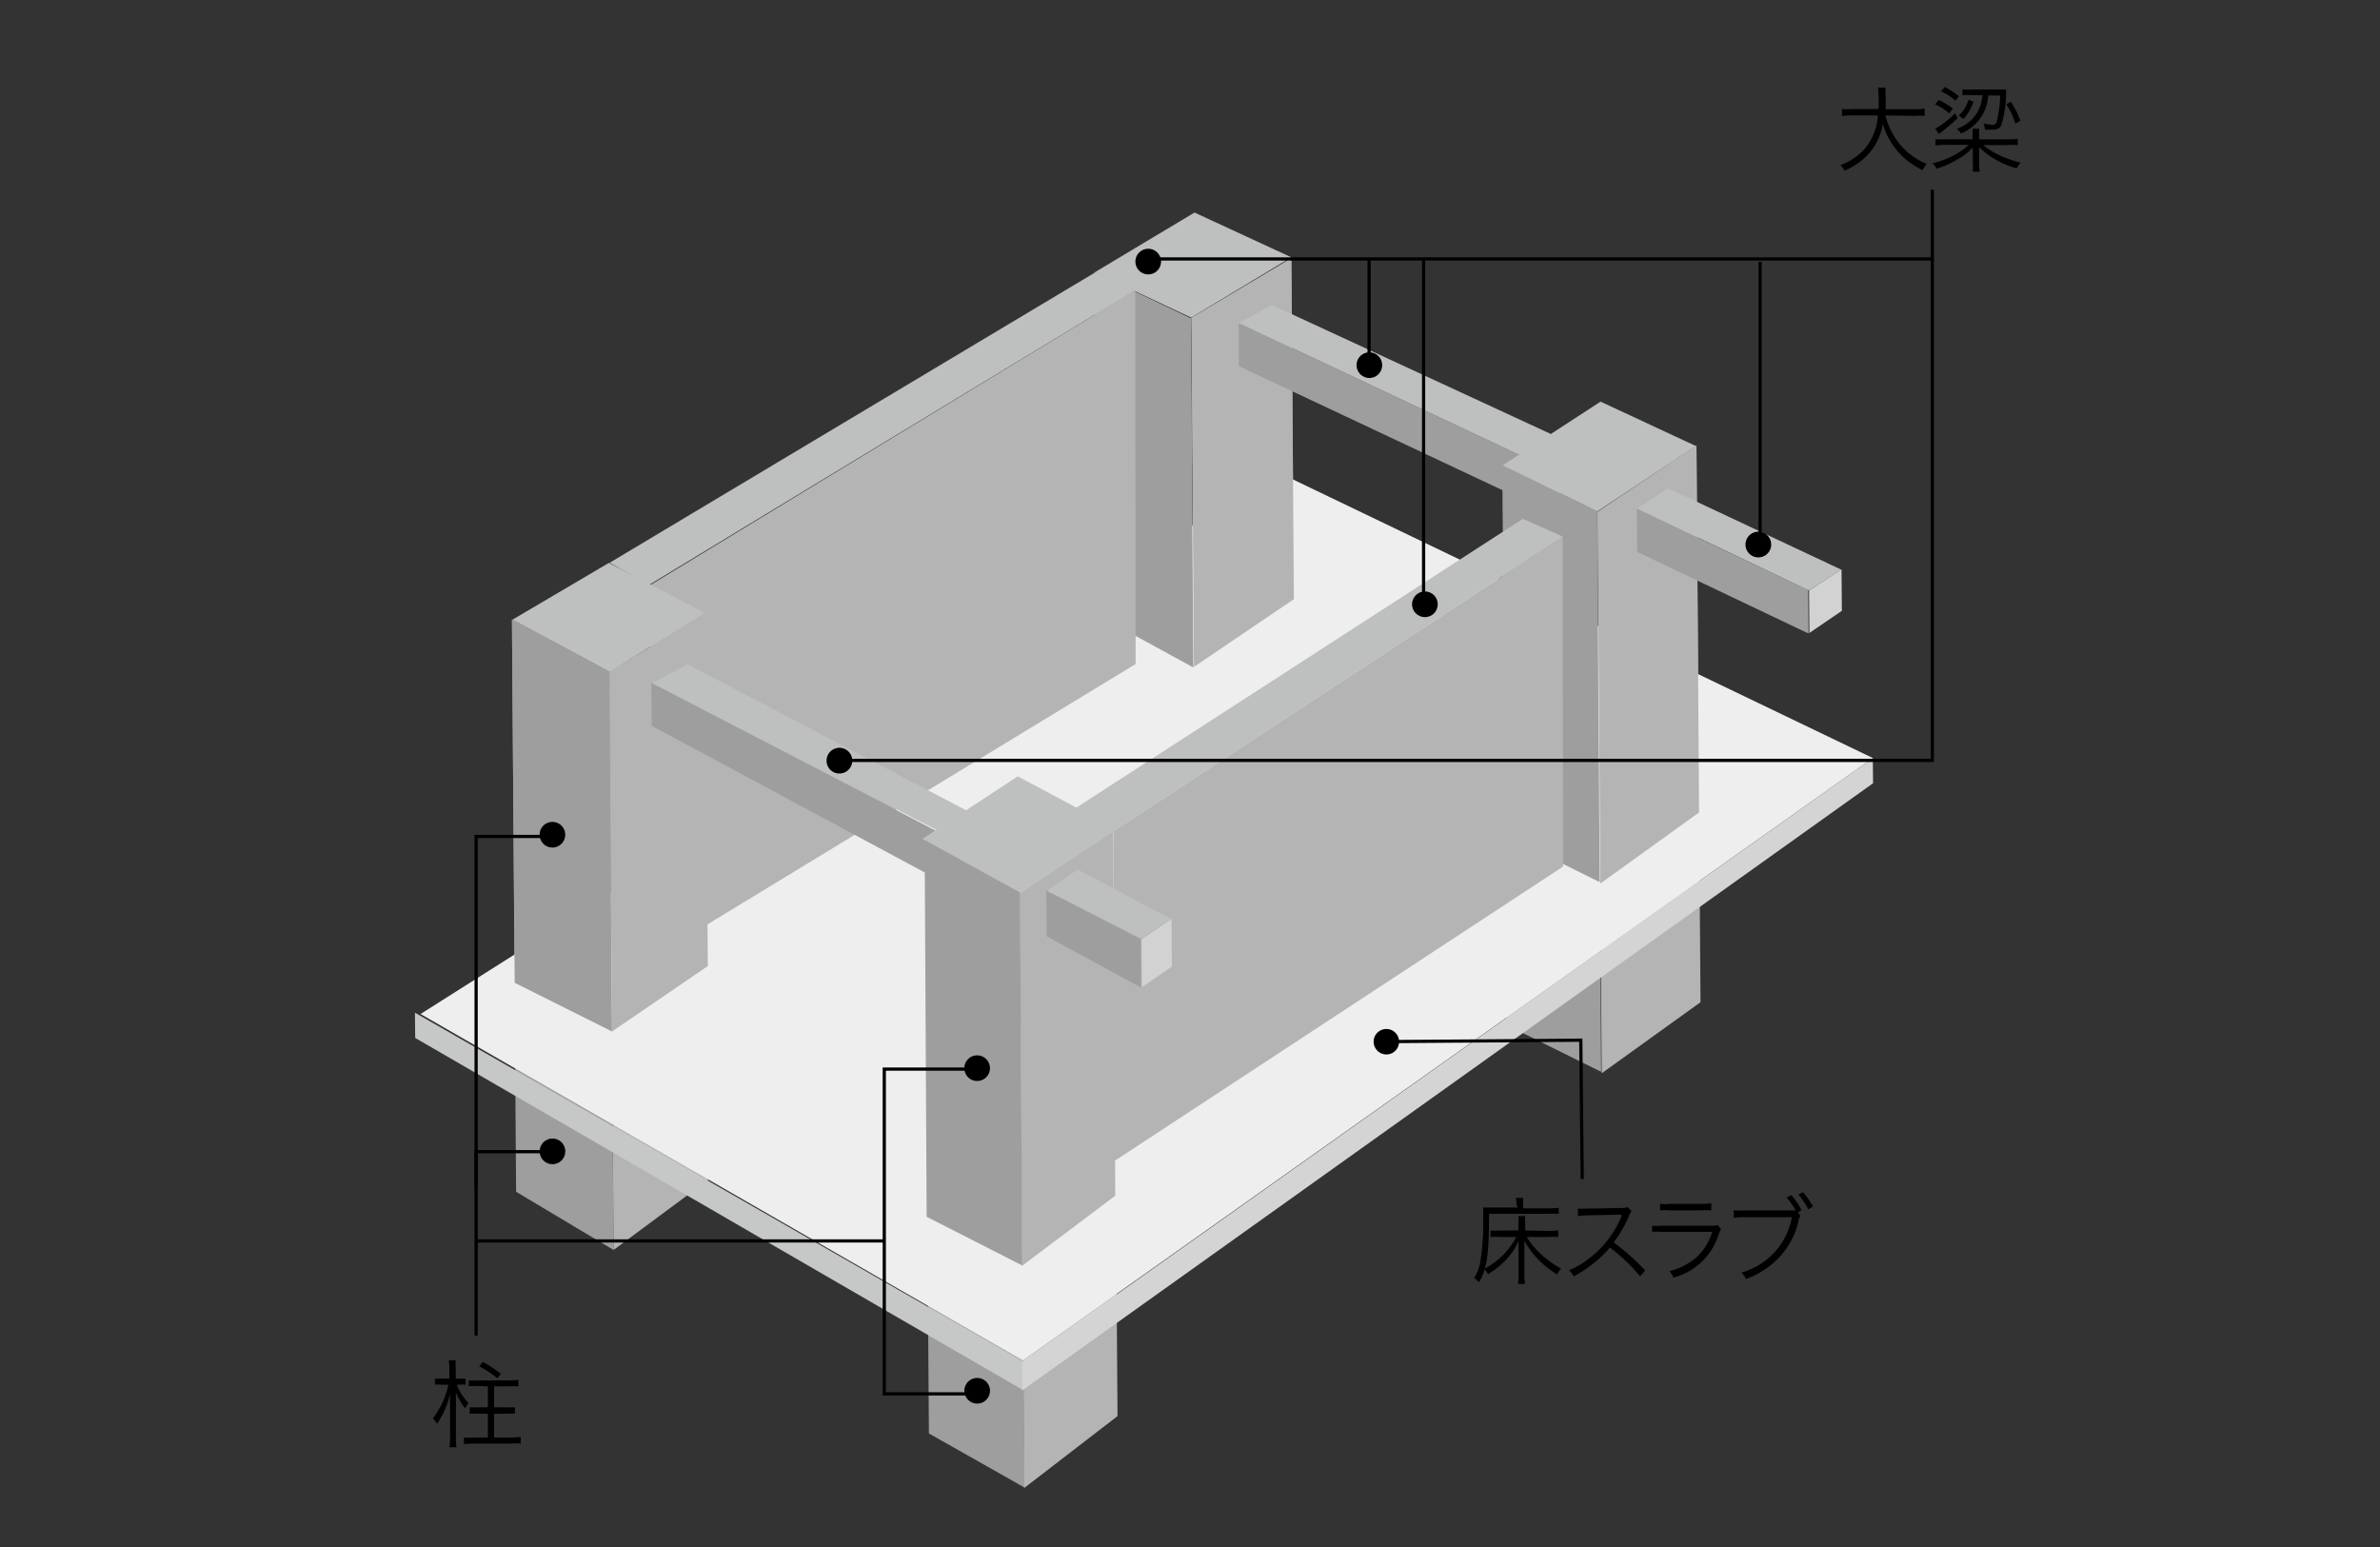 <svg xmlns="http://www.w3.org/2000/svg" viewBox="0 0 200 130">
  <rect x="0" y="0" width="200" height="130" fill="#333333" stroke="none"/>
  <defs>
    <style>
      .cls-1, .cls-11, .cls-4 {
        fill: none;
      }

      .cls-2 {
        fill: #9e9e9f;
      }

      .cls-3 {
        fill: #b4b4b5;
      }

      .cls-4 {
        stroke: #566bb0;
        stroke-linecap: round;
        stroke-linejoin: round;
      }

      .cls-4, .cls-9 {
        stroke-width: 0.21px;
      }

      .cls-5 {
        fill: #c6c7c7;
      }

      .cls-6 {
        fill: #d4d4d5;
      }

      .cls-7 {
        fill: #eeeeef;
      }

      .cls-8, .cls-9 {
        fill: #bebfbf;
      }

      .cls-9 {
        stroke: #bebfbf;
      }

      .cls-10 {
        fill: #d2d2d3;
      }

      .cls-11 {
        stroke: #000;
        stroke-width: 0.27px;
      }
    </style>
  </defs>
  <title>structure_48</title>
  <g id="レイヤー_2" data-name="レイヤー 2">
    <g id="レイヤー_1-2" data-name="レイヤー 1">
      <rect class="cls-1" width="200" height="130"/>
      <g>
        <polygon class="cls-2" points="134.55 90.07 126.61 86.14 126.26 39.11 134.21 42.98 134.55 90.07"/>
        <polygon class="cls-3" points="134.6 90.19 142.9 84.22 142.56 37.44 134.25 43.02 134.6 90.19"/>
        <polygon class="cls-3" points="100.41 73.93 92.32 69.53 91.98 22.91 100.07 26.76 100.41 73.93"/>
        <polygon class="cls-2" points="100.46 73.89 108.86 68.2 108.52 21.7 100.12 26.71 100.46 73.89"/>
        <polygon class="cls-2" points="86.09 125 78.06 120.46 77.7 70.59 85.72 75 86.09 125"/>
        <polygon class="cls-3" points="86.07 125.04 93.91 119 93.55 69.81 85.7 75.05 86.07 125.04"/>
        <polygon class="cls-4" points="77.72 70.49 85.53 65.36 93.66 69.7 85.71 74.94 77.72 70.49"/>
        <polygon class="cls-2" points="51.56 105.04 43.37 100.15 43.02 52.05 51.2 56.46 51.56 105.04"/>
        <polygon class="cls-3" points="51.56 105.04 59.6 99.08 59.27 52.97 51.22 57.88 51.56 105.04"/>
        <polygon class="cls-5" points="85.93 116.79 34.89 87.22 34.87 85.1 85.91 114.36 85.93 116.79"/>
        <polygon class="cls-6" points="85.89 116.85 157.4 65.82 157.38 63.7 85.88 114.42 85.89 116.85"/>
        <polygon class="cls-7" points="35.34 85.21 107.32 39.65 157.38 63.7 85.95 114.32 35.34 85.21"/>
        <polygon class="cls-3" points="85.88 106.38 93.72 100.48 93.55 69.79 85.7 75.05 85.88 106.38"/>
        <polygon class="cls-2" points="51.43 86.68 43.25 82.59 43.02 52.05 51.2 56.46 51.43 86.68"/>
        <polygon class="cls-3" points="51.43 86.68 59.48 81.18 59.26 51.53 51.2 56.46 51.43 86.68"/>
        <polygon class="cls-2" points="100.28 56.09 92.19 51.67 91.98 22.91 100.07 26.76 100.28 56.09"/>
        <polygon class="cls-3" points="100.33 56.04 108.73 50.35 108.52 21.7 100.12 26.71 100.33 56.04"/>
        <polygon class="cls-8" points="92 22.88 100.38 17.86 108.51 21.62 100.1 26.69 92 22.88"/>
        <polygon class="cls-3" points="95.4 24.38 54.67 49.15 54.71 80.56 95.43 55.8 95.4 24.38"/>
        <polygon class="cls-8" points="95.4 24.38 54.55 49.15 51.23 47.29 92.05 22.88 95.4 24.38"/>
        <polygon class="cls-2" points="80.77 74.96 54.76 60.99 54.73 57.35 80.74 70.9 80.77 74.96"/>
        <polygon class="cls-8" points="83.24 69.17 57.78 55.82 54.79 57.41 80.79 70.82 83.24 69.17"/>
        <polygon class="cls-9" points="77.72 70.49 85.53 65.36 93.66 69.7 85.71 74.94 77.72 70.49"/>
        <polygon class="cls-2" points="85.9 106.34 77.87 102.25 77.7 70.59 85.72 75 85.9 106.34"/>
        <polygon class="cls-2" points="131.12 43.48 104.11 30.77 104.09 27.13 131.09 39.84 131.12 43.48"/>
        <polygon class="cls-8" points="133.87 38.11 106.89 25.63 104.09 27.13 131.15 39.87 133.87 38.11"/>
        <polygon class="cls-2" points="134.43 74.13 126.49 70.19 126.26 39.11 134.21 42.98 134.43 74.13"/>
        <polygon class="cls-3" points="134.48 74.25 142.78 68.27 142.56 37.44 134.25 43.02 134.48 74.25"/>
        <polygon class="cls-8" points="126.28 39.1 134.5 33.75 142.51 37.48 134.23 42.98 126.28 39.1"/>
        <polygon class="cls-10" points="154.78 51.33 152.05 53.19 152.02 49.62 154.75 47.84 154.78 51.33"/>
        <polygon class="cls-2" points="151.98 53.24 137.58 46.38 137.55 42.74 151.95 49.59 151.98 53.24"/>
        <polygon class="cls-8" points="154.73 47.87 140.17 41.03 137.6 42.74 152.01 49.62 154.73 47.87"/>
        <polygon class="cls-8" points="43.07 52.07 51.17 47.3 59.21 51.5 51.24 56.47 43.07 52.07"/>
        <polygon class="cls-3" points="131.32 45.09 93.57 69.86 93.61 97.59 131.35 72.82 131.32 45.09"/>
        <polygon class="cls-8" points="131.32 45.09 93.73 69.78 90.26 67.99 127.97 43.6 131.32 45.09"/>
        <polyline class="cls-11" points="116.5 87.53 132.84 87.41 132.96 99.08"/>
        <g>
          <path d="M127.43,101.22a2.34,2.34,0,0,0-.05-.56H128a2.47,2.47,0,0,0,0,.57v.31l2.13,0a5.45,5.45,0,0,0,.86-.05V102a6.8,6.8,0,0,0-.86,0l-5,0c0,3.36-.16,4.58-.84,5.76a1.59,1.59,0,0,0-.42-.36,3.61,3.61,0,0,0,.51-1.29,18.34,18.34,0,0,0,.25-3.64,9.14,9.14,0,0,0,0-1c.25,0,.52,0,.82,0l2.09,0Zm2.62,2.22a6.71,6.71,0,0,0,.89-.05v.56a7,7,0,0,0-.9,0h-1.74a6.52,6.52,0,0,0,1.11,1.37,8.66,8.66,0,0,0,1.78,1.29,1.89,1.89,0,0,0-.34.48,7.57,7.57,0,0,1-2.75-2.82c0,.4,0,.62,0,.84v2a4.3,4.3,0,0,0,.06.79h-.6a4.28,4.28,0,0,0,.05-.79v-2c0-.27,0-.43,0-.84a5.21,5.21,0,0,1-1.1,1.64,7.39,7.39,0,0,1-1.46,1.17,1.55,1.55,0,0,0-.34-.44,6.74,6.74,0,0,0,1.76-1.35,6.56,6.56,0,0,0,.95-1.34h-1.37a5.77,5.77,0,0,0-.79,0v-.55a4.57,4.57,0,0,0,.81,0h1.53v-.57a4.56,4.56,0,0,0,0-.64h.57a3.32,3.32,0,0,0,0,.64v.57Z"/>
          <path d="M137.83,107.26a14.74,14.74,0,0,0-2.55-2.43,8.59,8.59,0,0,1-1.5,1.43,10.22,10.22,0,0,1-1.54,1,1.78,1.78,0,0,0-.39-.52,6.34,6.34,0,0,0,1.6-.92,8.58,8.58,0,0,0,2.8-3.59,1,1,0,0,1,0-.1.18.18,0,0,0,0-.06h-.19l-2.65.06a5.27,5.27,0,0,0-.81.07l0-.64a3.7,3.7,0,0,0,.63,0h.21l2.83-.05a1.48,1.48,0,0,0,.51-.07l.33.34a1.48,1.48,0,0,0-.22.39,9.59,9.59,0,0,1-1.29,2.23,19.65,19.65,0,0,1,2.65,2.36Z"/>
          <path d="M138.83,103a5.75,5.75,0,0,0,.93,0l4.06,0a1.34,1.34,0,0,0,.51-.06l.3.34a2.28,2.28,0,0,0-.22.5,5.4,5.4,0,0,1-3.79,3.58,1.73,1.73,0,0,0-.34-.54,5.43,5.43,0,0,0,2.34-1.22,4.88,4.88,0,0,0,1.27-2.08l-4.13,0a7.24,7.24,0,0,0-.92,0Zm.67-1.84a3.59,3.59,0,0,0,.83,0l2.65,0a3.6,3.6,0,0,0,.83-.06v.61a5.27,5.27,0,0,0-.82,0l-2.66,0a5.28,5.28,0,0,0-.82,0Z"/>
          <path d="M151.28,102.18a1.46,1.46,0,0,0-.16.49,6.58,6.58,0,0,1-1.92,3.3,7.29,7.29,0,0,1-2.48,1.51,1.57,1.57,0,0,0-.39-.54,5.94,5.94,0,0,0,4.25-4.65l-4,0a5.8,5.8,0,0,0-.89.05v-.63a5.64,5.64,0,0,0,.9,0l3.83,0h.47a5.55,5.55,0,0,0-.75-1.07l.39-.21a5.82,5.82,0,0,1,.86,1.26l-.29.18Zm.23-2a6.91,6.91,0,0,1,.84,1.21l-.4.24a5.87,5.87,0,0,0-.82-1.24Z"/>
        </g>
        <path d="M38.38,116.37a4.78,4.78,0,0,0,1,1.54,1.62,1.62,0,0,0-.28.45,5.59,5.59,0,0,1-.79-1.35c0,.66,0,.93,0,1.38l0,2.49a4.44,4.44,0,0,0,.05.74h-.59a3.7,3.7,0,0,0,.05-.74l0-2.34c0-.4,0-.7,0-1.43a7,7,0,0,1-1.1,2.54,1.86,1.86,0,0,0-.34-.46,7.07,7.07,0,0,0,1.3-2.83h-.64a2.24,2.24,0,0,0-.49,0v-.51a2.54,2.54,0,0,0,.54,0h.67v-.88a3.84,3.84,0,0,0-.05-.66h.59a3.83,3.83,0,0,0,0,.67v.87h.31a2.54,2.54,0,0,0,.52,0v.51a2.54,2.54,0,0,0-.51,0Zm1.86.11a8.52,8.52,0,0,0-.85,0V116a6,6,0,0,0,.86,0l2.46,0a5.87,5.87,0,0,0,.85-.05v.55a6.6,6.6,0,0,0-.86,0H41.52v1.76h.9a6.14,6.14,0,0,0,.85,0v.54a6.48,6.48,0,0,0-.85,0h-.9v2H42.9a7.16,7.16,0,0,0,.86-.05v.56a7.31,7.31,0,0,0-.86,0l-3.06,0a7,7,0,0,0-.85.05v-.56a6.69,6.69,0,0,0,.86,0H41v-2h-.67a8.56,8.56,0,0,0-.86,0v-.54a6.36,6.36,0,0,0,.86,0H41v-1.76Zm1.55-.66a8.12,8.12,0,0,0-1.52-1l.31-.37a10.2,10.2,0,0,1,1.51,1Z"/>
        <g>
          <path d="M158.44,9.7a6.32,6.32,0,0,0,1.31,2.54,5.61,5.61,0,0,0,2.16,1.53,2.22,2.22,0,0,0-.34.53,6.21,6.21,0,0,1-3.35-3.89,4.94,4.94,0,0,1-1.52,2.85,6.17,6.17,0,0,1-1.7,1.09,1.63,1.63,0,0,0-.34-.48,5,5,0,0,0,2.07-1.4,4.86,4.86,0,0,0,1.08-2.77l-2.15,0a4.78,4.78,0,0,0-.87.06V9.16a4.81,4.81,0,0,0,.89,0l2.19,0c0-.38,0-.63,0-.94a6,6,0,0,0-.06-.86h.65a4.68,4.68,0,0,0,0,.82c0,.4,0,.63,0,1l2.4,0a4.91,4.91,0,0,0,.88-.06v.62a5.18,5.18,0,0,0-.87,0Z"/>
          <path d="M168.66,11.71a5,5,0,0,0,.9-.05v.53a7.48,7.48,0,0,0-.9,0h-2a5.87,5.87,0,0,0,1.15.75,9.06,9.06,0,0,0,2,.73,2.15,2.15,0,0,0-.34.48,7.58,7.58,0,0,1-3.16-1.77c0,.17,0,.49,0,.73v.5a5,5,0,0,0,.05.82h-.58a5.27,5.27,0,0,0,0-.82v-.5c0-.22,0-.48,0-.72a4.77,4.77,0,0,1-1.28,1,8,8,0,0,1-1.76.79,1.39,1.39,0,0,0-.35-.45,7.77,7.77,0,0,0,1.86-.71,5.52,5.52,0,0,0,1.19-.85h-1.91a7.26,7.26,0,0,0-.89.05V11.7a5.85,5.85,0,0,0,.89,0l2.23,0v-.25a3.32,3.32,0,0,0,0-.63h.56a3.8,3.8,0,0,0,0,.65v.24ZM163.8,9.52a4.5,4.5,0,0,0-1.19-.75l.31-.37a6.18,6.18,0,0,1,1.19.73Zm.71.4a13.8,13.8,0,0,1-1.42,1.22l-.12.09-.06,0-.29-.44a1.75,1.75,0,0,0,.34-.18,7.65,7.65,0,0,0,1.33-1.09Zm-.19-1.46a4.91,4.91,0,0,0-1.21-.79l.32-.36a6.44,6.44,0,0,1,1.19.78ZM165.74,8a5.78,5.78,0,0,0-.82,0V7.52a5.8,5.8,0,0,0,.85,0h2c.3,0,.55,0,.81,0,0,.1,0,.16,0,.32a9.59,9.59,0,0,1-.41,2.7c-.14.26-.32.35-.72.35a5.6,5.6,0,0,1-.65,0,1.92,1.92,0,0,0-.11-.51,3.24,3.24,0,0,0,.75.1.3.3,0,0,0,.34-.23,9.5,9.5,0,0,0,.3-2.23h-1a3.68,3.68,0,0,1-2.3,3.2,1.6,1.6,0,0,0-.34-.4,3.14,3.14,0,0,0,1.71-1.36A3.6,3.6,0,0,0,166.6,8Zm.1.55A4.42,4.42,0,0,1,165,10l-.4-.28a3.08,3.08,0,0,0,.83-1.34Zm3.14,0a7.36,7.36,0,0,1,.8,1.6l-.43.24a5.55,5.55,0,0,0-.76-1.62Z"/>
        </g>
        <polyline class="cls-11" points="40.01 112.23 40.01 96.78 46.42 96.78"/>
        <circle cx="96.49" cy="21.97" r="1.08" transform="translate(-0.17 0.77) rotate(-0.45)"/>
        <circle cx="115.07" cy="30.69" r="1.08" transform="translate(-0.22 0.84) rotate(-0.42)"/>
        <path d="M147.76,46.84a1.08,1.08,0,1,0-1.08-1.07A1.08,1.08,0,0,0,147.76,46.84Z"/>
        <circle cx="119.74" cy="50.79" r="1.08" transform="translate(-0.37 0.87) rotate(-0.42)"/>
        <path d="M70.55,65a1.08,1.08,0,1,0-1.09-1.07A1.07,1.07,0,0,0,70.55,65Z"/>
        <path d="M116.51,88.61a1.07,1.07,0,1,0-1.08-1.07A1.08,1.08,0,0,0,116.51,88.61Z"/>
        <circle cx="46.42" cy="96.76" r="1.08" transform="translate(-0.77 0.37) rotate(-0.46)"/>
        <circle cx="82.12" cy="89.76" r="1.08" transform="translate(-0.71 0.65) rotate(-0.45)"/>
        <circle cx="82.12" cy="116.87" r="1.08" transform="translate(-0.92 0.65) rotate(-0.45)"/>
        <circle cx="46.42" cy="70.15" r="1.08" transform="translate(-0.56 0.37) rotate(-0.46)"/>
        <polygon class="cls-2" points="95.89 82.99 87.95 78.68 87.93 74.81 95.86 78.93 95.89 82.99"/>
        <polygon class="cls-8" points="98.36 77.2 90.55 73.06 87.99 74.87 95.91 78.84 98.36 77.2"/>
        <polygon class="cls-10" points="98.45 77.21 98.48 81.22 95.96 82.96 95.93 78.92 98.45 77.21"/>
        <polyline class="cls-11" points="40.01 99.75 40.01 70.29 46.22 70.29"/>
        <line class="cls-11" x1="39.98" y1="104.28" x2="74.4" y2="104.28"/>
        <polyline class="cls-11" points="82.03 89.84 74.31 89.84 74.31 117.13 83.04 117.13"/>
        <polyline class="cls-11" points="162.5 21.76 138.3 21.76 96.33 21.76"/>
        <line class="cls-11" x1="147.91" y1="22" x2="147.91" y2="45.94"/>
        <line class="cls-11" x1="115.05" y1="21.7" x2="115.05" y2="30.68"/>
        <line class="cls-11" x1="119.63" y1="21.7" x2="119.63" y2="50.79"/>
        <polyline class="cls-11" points="70.54 63.9 162.38 63.9 162.38 15.94"/>
      </g>
    </g>
  </g>
</svg>
